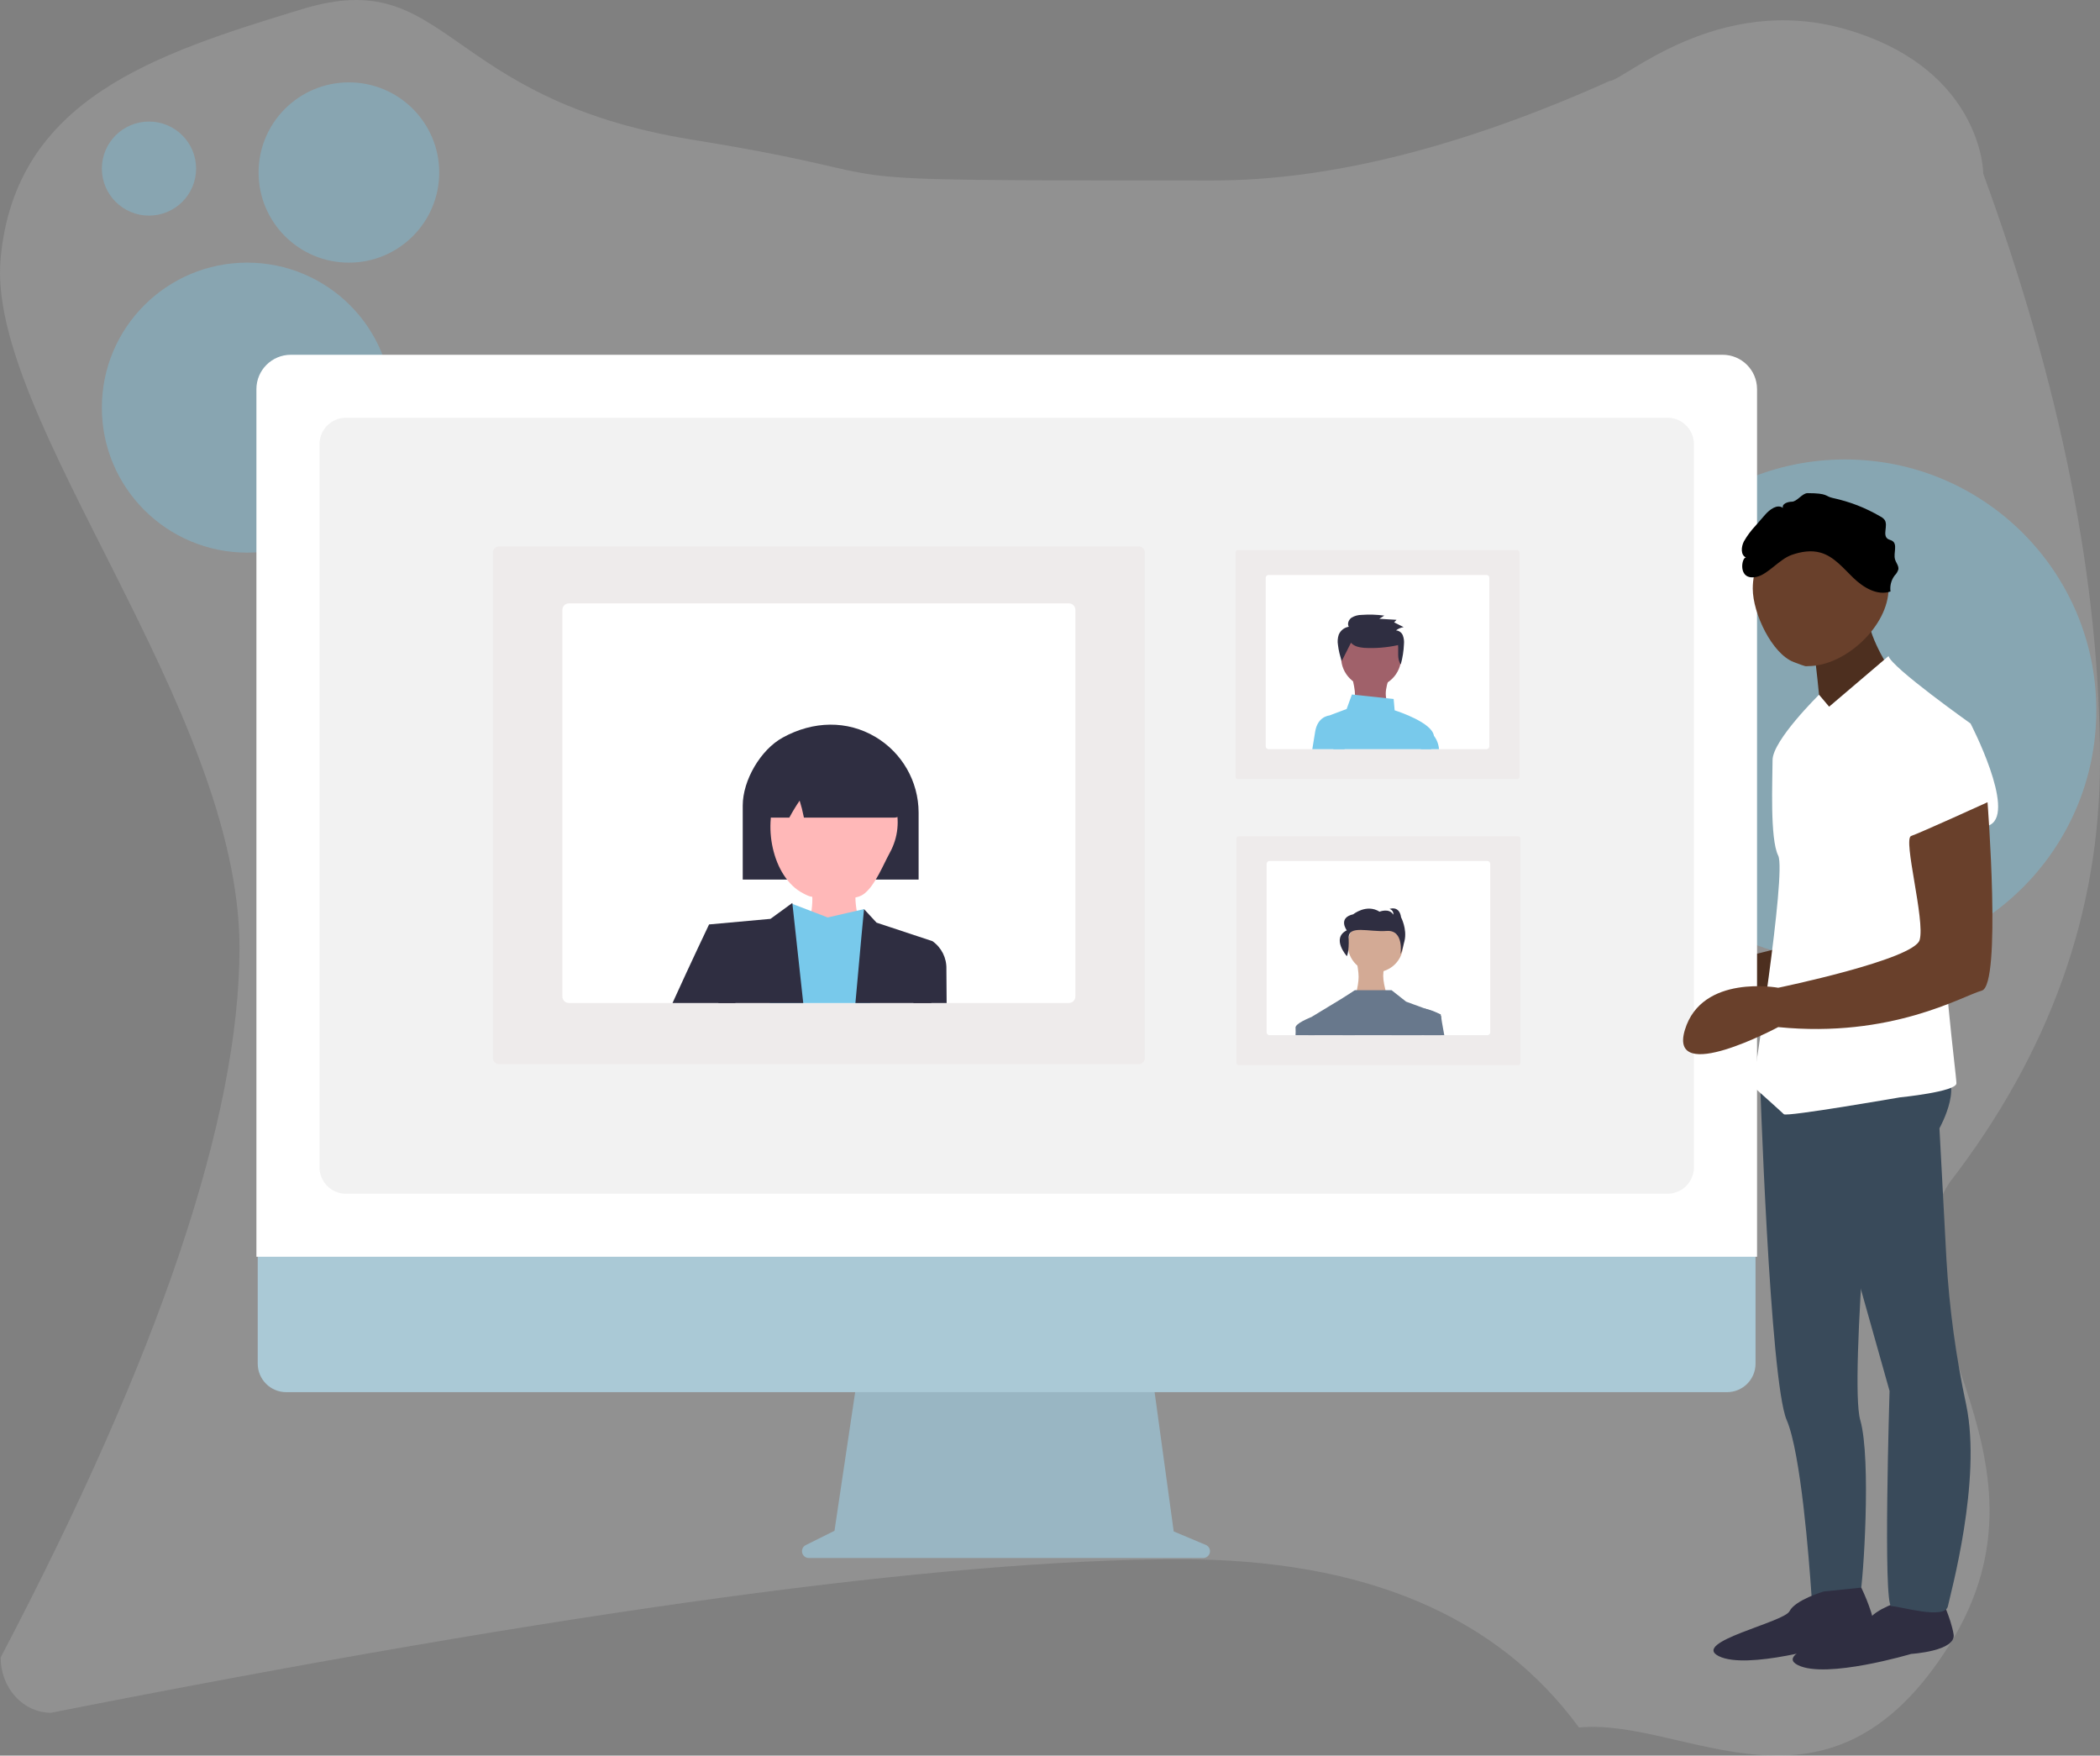 <?xml version="1.0" encoding="UTF-8"?>
<svg width="268px" height="224px" viewBox="0 0 268 224" version="1.1" xmlns="http://www.w3.org/2000/svg" xmlns:xlink="http://www.w3.org/1999/xlink">
    <rect x="0" y="0" width="268" height="224" fill="#808080" stroke="none"/>
    <title>Acing Video Presentations</title>
    <g id="Illustrations" stroke="none" stroke-width="1" fill="none" fill-rule="evenodd">
        <g id="Acing-Video-Presentations" transform="translate(-18, 0)">
            <path d="M80.567,10.326 C78.862,10.326 66.771,-0.93 50.528,3.71 C34.286,8.35 32.906,20.271 32.906,22.142 C22.969,49.318 18,74.327 18,97.169 C18,116.402 24.41,134.321 37.231,150.925 C47.189,166.427 21.74,185.275 37.231,209.901 C52.722,234.527 70.721,219.131 84.495,220.41 C94.977,206.1 111.948,198.945 135.409,198.945 C165.315,198.945 213.341,205.475 279.489,218.534 C281.195,218.534 282.831,217.791 284.037,216.468 C285.243,215.145 285.921,213.35 285.921,211.479 C265.599,172.758 255.438,142.574 255.438,120.927 C255.438,90.285 287.805,53.323 285.921,32.971 C284.037,12.619 266.247,6.887 247.414,1.155 C228.581,-4.577 229.875,12.619 197.592,17.833 C165.308,23.046 188.943,23.024 131.176,23.024 C116.32,23.024 99.451,18.791 80.567,10.326 Z" id="Shape" fill="#D8D8D8" fill-rule="nonzero" opacity="0.19" transform="translate(152, 112) scale(-1, 1) translate(-152, -112) "></path>
            <path d="M70.972,10.326 C69.037,10.326 55.322,-0.93 36.898,3.71 C18.474,8.35 16.909,20.271 16.909,22.142 C5.636,49.318 0,74.327 0,97.169 C0,116.402 7.271,134.321 21.814,150.925 C33.11,166.427 4.242,185.275 21.814,209.901 C39.386,234.527 59.802,219.131 75.428,220.41 C87.317,206.1 106.568,198.945 133.18,198.945 C167.103,198.945 221.581,205.475 296.614,218.534 C298.549,218.534 300.405,217.791 301.773,216.468 C303.141,215.145 303.91,213.35 303.91,211.479 C280.858,172.758 269.332,142.574 269.332,120.927 C269.332,90.285 306.047,53.323 303.91,32.971 C301.773,12.619 281.594,6.887 260.231,1.155 C238.868,-4.577 240.336,12.619 203.716,17.833 C167.096,23.046 193.905,23.024 128.378,23.024 C111.528,23.024 92.392,18.791 70.972,10.326 Z" id="Shape" opacity="0.19" fill-rule="nonzero" transform="translate(152, 112) scale(-1, 1) translate(-152, -112) "></path>
            <g id="undraw_Video_call_re_4p26" transform="translate(31, 10.51)">
                <ellipse id="Oval" fill="#78C9EB" fill-rule="nonzero" opacity="0.358" cx="18.541" cy="41.5" rx="18.541" ry="18.5"></ellipse>
                <ellipse id="Oval-Copy-46" fill="#78C9EB" fill-rule="nonzero" opacity="0.358" cx="31.526" cy="11.5" rx="11.526" ry="11.5"></ellipse>
                <ellipse id="Oval-Copy-47" fill="#78C9EB" fill-rule="nonzero" opacity="0.358" cx="6.013" cy="11" rx="6.013" ry="6"></ellipse>
                <ellipse id="Oval" fill="#78C9EB" fill-rule="nonzero" opacity="0.377" cx="222.457" cy="80.114" rx="32.071" ry="32"></ellipse>
                <path d="M233.067,88.62 C233.067,88.62 234.872,111.931 232.345,112.648 C229.818,113.365 220.793,118.745 206.354,117.31 C206.354,117.31 192.275,124.841 194.441,117.669 C196.607,110.496 206.354,112.289 206.354,112.289 C206.354,112.289 223.681,108.703 224.403,106.193 C225.125,103.682 222.237,93.282 223.32,92.923 C224.403,92.565 233.067,88.62 233.067,88.62 Z" id="Path" fill="#4D2F1F" fill-rule="nonzero"></path>
                <path d="M231.852,88.921 C231.852,88.921 233.657,112.232 231.13,112.95 C228.603,113.667 219.579,119.046 205.139,117.612 C205.139,117.612 191.061,125.143 193.227,117.971 C195.392,110.798 205.139,112.591 205.139,112.591 C205.139,112.591 222.467,109.005 223.189,106.494 C223.911,103.984 221.023,93.584 222.106,93.225 C223.189,92.866 231.852,88.921 231.852,88.921 Z" id="Path" fill="#4D2F1F" fill-rule="nonzero" opacity="0.2"></path>
                <path d="M140.885,186.607 L136.787,184.885 L133.976,164.389 L96.543,164.389 L93.497,184.801 L89.831,186.63 C89.47,186.81 89.28,187.215 89.373,187.607 C89.466,187.999 89.816,188.276 90.22,188.276 L140.547,188.276 C140.961,188.276 141.318,187.984 141.4,187.579 C141.482,187.174 141.267,186.767 140.885,186.607 Z" id="Path" fill="#99B6C3" fill-rule="nonzero"></path>
                <path d="M207.405,167.116 L23.525,167.116 C21.517,167.112 19.891,165.486 19.891,163.481 L19.891,137.609 L211.04,137.609 L211.04,163.481 C211.04,165.486 209.414,167.112 207.405,167.116 Z" id="Path" fill="#AAC9D6" fill-rule="nonzero"></path>
                <path d="M211.232,149.837 L19.723,149.837 L19.723,39.136 C19.726,36.717 21.69,34.757 24.114,34.755 L206.84,34.755 C209.265,34.757 211.229,36.717 211.232,39.136 L211.232,149.837 Z" id="Path" fill="#FFFFFF" fill-rule="nonzero"></path>
                <path d="M199.794,141.802 L31.161,141.802 C29.292,141.8 27.777,140.289 27.775,138.424 L27.775,46.167 C27.777,44.302 29.292,42.791 31.161,42.789 L199.794,42.789 C201.663,42.791 203.178,44.302 203.18,46.167 L203.18,138.424 C203.178,140.289 201.663,141.8 199.794,141.802 Z" id="Path" fill="#F2F2F2" fill-rule="nonzero"></path>
                <path d="M180.68,125.379 L145.15,125.379 C144.966,125.394 144.804,125.26 144.785,125.077 L144.785,96.482 C144.804,96.298 144.966,96.164 145.15,96.18 L180.68,96.18 C180.864,96.164 181.026,96.298 181.046,96.482 L181.046,125.077 C181.026,125.26 180.864,125.394 180.68,125.379 L180.68,125.379 Z" id="Path" fill="#EEEBEB" fill-rule="nonzero"></path>
                <path d="M176.818,99.343 L149.012,99.343 C148.81,99.344 148.647,99.507 148.646,99.708 L148.646,121.206 C148.647,121.407 148.81,121.571 149.012,121.571 L176.818,121.571 C177.02,121.571 177.183,121.407 177.184,121.206 L177.184,99.708 C177.183,99.507 177.02,99.344 176.818,99.343 L176.818,99.343 Z" id="Path" fill="#FFFFFF" fill-rule="nonzero"></path>
                <ellipse id="Oval" fill="#D3AA95" fill-rule="nonzero" cx="162.535" cy="110.017" rx="3.535" ry="3.528"></ellipse>
                <path d="M160,111.49 L164,111.49 C163.683,112.551 163.524,113.384 163.524,113.99 C163.524,114.595 163.683,115.429 164,116.49 L160,116.49 C160.256,115.507 160.384,114.723 160.384,114.136 C160.384,113.55 160.256,112.668 160,111.49 Z" id="Rectangle" fill="#D3AA95"></path>
                <polygon id="Path" fill="#68788C" fill-rule="nonzero" points="158.342 121.571 158.727 116.712 158.805 116.655 159.927 115.83 163.498 115.83 164.822 116.722 164.929 116.794 167.747 118.674 168.438 121.571"></polygon>
                <path d="M159.91,121.571 L153.98,121.571 C153.965,120.273 153.957,119.496 153.957,119.496 L154.3,119.287 L154.303,119.286 L158.082,116.997 L159.927,115.83 L159.932,115.875 L159.113,118.467 C159.113,118.467 159.498,119.71 159.91,121.571 Z" id="Path" fill="#68788C" fill-rule="nonzero"></path>
                <path d="M170.877,121.571 L164.596,121.571 C164.691,117.786 163.235,115.832 163.498,115.832 L164.596,115.832 L166.447,117.291 L168.887,118.184 L170.571,118.8 L170.866,118.908 L170.866,119.046 C170.867,119.379 170.868,120.288 170.877,121.571 Z" id="Path" fill="#68788C" fill-rule="nonzero"></path>
                <path d="M158.884,111.487 C158.884,111.487 159.184,110.96 159.114,109.202 C159.044,107.444 161.728,108.438 163.97,108.27 C166.212,108.103 165.738,111.206 165.738,111.206 C165.738,111.206 165.899,111.021 166.246,109.524 C166.592,108.026 165.806,106.533 165.806,106.533 C165.574,104.96 164.326,105.464 164.326,105.464 C164.653,105.547 164.863,105.864 164.812,106.197 C164.303,105.307 163.055,105.811 163.055,105.811 C161.39,104.769 159.703,106.141 159.703,106.141 C157.692,106.597 158.871,108.192 158.871,108.192 C156.849,109.212 158.884,111.487 158.884,111.487 Z" id="Path" fill="#2F2E41" fill-rule="nonzero"></path>
                <path d="M154.772,121.571 L152.335,121.571 C152.354,121.271 152.355,120.971 152.337,120.671 C152.191,120.093 154.238,119.311 154.3,119.287 L154.302,119.286 L154.303,119.286 L154.693,119.496 L154.772,121.571 Z" id="Path" fill="#68788C" fill-rule="nonzero"></path>
                <path d="M171.317,121.571 L168.757,121.571 L168.438,118.423 L168.797,118.162 C168.797,118.162 168.829,118.169 168.887,118.184 L168.888,118.184 C169.473,118.317 170.039,118.524 170.571,118.8 C170.683,118.863 170.784,118.947 170.866,119.046 C170.916,119.107 170.941,119.184 170.936,119.262 C170.923,119.38 171.072,120.246 171.317,121.571 Z" id="Path" fill="#68788C" fill-rule="nonzero"></path>
                <path d="M180.564,88.894 L145.035,88.894 C144.851,88.909 144.688,88.775 144.669,88.592 L144.669,59.986 C144.688,59.803 144.851,59.669 145.035,59.684 L180.564,59.684 C180.748,59.669 180.911,59.803 180.93,59.986 L180.93,88.592 C180.911,88.775 180.748,88.909 180.564,88.894 Z" id="Path" fill="#EEEBEB" fill-rule="nonzero"></path>
                <path d="M176.702,62.848 L148.897,62.848 C148.695,62.848 148.531,63.012 148.531,63.213 L148.531,84.711 C148.531,84.912 148.695,85.075 148.897,85.076 L176.702,85.076 C176.904,85.075 177.068,84.912 177.068,84.711 L177.068,63.213 C177.068,63.012 176.904,62.848 176.702,62.848 Z" id="Path" fill="#FFFFFF" fill-rule="nonzero"></path>
                <path d="M159.444,75.49 L164.444,75.49 C164.048,76.551 163.849,77.384 163.849,77.99 C163.849,78.595 164.048,79.429 164.444,80.49 L159.444,80.49 C159.764,79.507 159.924,78.723 159.924,78.136 C159.924,77.55 159.764,76.668 159.444,75.49 Z" id="Rectangle" fill="#A0616A"></path>
                <path d="M90,99.49 L97,99.49 C96.445,101.399 96.167,102.899 96.167,103.99 C96.167,105.08 96.445,106.58 97,108.49 L90,108.49 C90.448,106.721 90.671,105.309 90.671,104.253 C90.671,103.198 90.448,101.61 90,99.49 Z" id="Rectangle" fill="#FFB8B8"></path>
                <path d="M169.643,85.076 C169.8,84.512 169.922,84.026 169.985,83.682 C170.004,83.576 170.006,83.467 169.991,83.361 C169.756,81.699 165.527,80.293 164.985,80.12 L164.854,78.673 L159.53,78.101 L158.856,79.952 L156.946,80.667 C156.876,80.692 156.811,80.726 156.75,80.767 C156.421,80.988 156.266,81.39 156.36,81.774 L157.174,85.076 L169.643,85.076 L169.643,85.076 Z" id="Path" fill="#78C9EB" fill-rule="nonzero"></path>
                <path d="M158.607,85.076 L154.476,85.076 C154.624,84.156 154.757,83.342 154.843,82.824 C155.159,80.941 156.534,80.78 156.75,80.767 C156.767,80.766 156.777,80.766 156.778,80.766 L157.647,80.766 L158.607,85.076 Z" id="Path" fill="#78C9EB" fill-rule="nonzero"></path>
                <path d="M169.643,85.076 L170.645,85.076 C170.596,84.453 170.369,83.858 169.991,83.361 C169.801,83.11 169.556,82.907 169.274,82.766 L169.199,82.734 L168.318,85.076 L169.643,85.076 Z" id="Path" fill="#78C9EB" fill-rule="nonzero"></path>
                <ellipse id="e3e8db5d-807d-4643-8c1f-aca9b0b4bfae" fill="#A0616A" fill-rule="nonzero" cx="161.984" cy="73.36" rx="3.833" ry="3.825"></ellipse>
                <path d="M159.411,71.497 C159.808,71.965 160.479,72.097 161.099,72.151 C162.547,72.231 164,72.113 165.416,71.8 C165.504,72.648 165.264,73.563 165.765,74.261 C166,73.416 166.136,72.547 166.172,71.671 C166.209,71.295 166.16,70.915 166.028,70.561 C165.884,70.199 165.546,69.95 165.157,69.92 C165.443,69.704 165.777,69.561 166.131,69.505 L164.914,68.895 L165.226,68.574 L163.023,68.44 L163.661,68.035 C162.7,67.904 161.728,67.873 160.761,67.944 C160.309,67.944 159.866,68.067 159.479,68.3 C159.115,68.56 158.904,69.076 159.13,69.457 C158.556,69.551 158.07,69.935 157.848,70.472 C157.709,70.892 157.676,71.34 157.75,71.775 C157.833,72.475 157.996,73.162 158.236,73.824" id="b5b1c5aa-1c33-4801-a876-6607b8c48426" fill="#2F2E41" fill-rule="nonzero"></path>
                <path d="M49.909,124.579 L49.909,59.896 C49.957,59.478 50.329,59.175 50.749,59.212 L132.259,59.212 C132.678,59.175 133.051,59.478 133.098,59.896 L133.098,124.579 C133.051,124.997 132.678,125.3 132.259,125.262 L50.749,125.262 C50.329,125.3 49.957,124.997 49.909,124.579 Z" id="Path" fill="#EEEBEB" fill-rule="nonzero"></path>
                <path d="M58.769,67.308 L58.769,116.627 C58.77,117.09 59.145,117.464 59.608,117.465 L123.399,117.465 C123.862,117.464 124.238,117.09 124.239,116.627 L124.239,67.308 C124.238,66.846 123.862,66.472 123.399,66.471 L59.608,66.471 C59.145,66.472 58.77,66.846 58.769,67.308 L58.769,67.308 Z" id="Path" fill="#FFFFFF" fill-rule="nonzero"></path>
                <path d="M90,99.49 L97,99.49 C96.445,101.399 96.167,102.899 96.167,103.99 C96.167,105.08 96.445,106.58 97,108.49 L90,108.49 C90.448,106.721 90.671,105.309 90.671,104.253 C90.671,103.198 90.448,101.61 90,99.49 Z" id="Rectangle" fill="#FFB8B8"></path>
                <path d="M85.227,117.465 L98.066,117.465 L97.266,105.483 L92.634,106.549 L88.13,104.821 L88.01,104.776 L88.003,104.772 C88.001,104.776 88,104.779 87.999,104.783 C87.928,105.068 86.514,110.716 85.227,117.465 Z" id="Path" fill="#78C9EB" fill-rule="nonzero"></path>
                <polygon id="Path" fill="#2F2E41" fill-rule="nonzero" points="77.49 107.439 78.69 117.465 89.51 117.465 88.13 104.821 88.117 104.698 88.01 104.776 87.999 104.783 85.33 106.726"></polygon>
                <path d="M96.167,117.465 L105.857,117.465 L105.997,109.572 L98.866,107.212 L97.266,105.483 C97.266,105.483 96.76,110.685 96.167,117.465 Z" id="Path" fill="#2F2E41" fill-rule="nonzero"></path>
                <path d="M72.825,117.465 L80.855,117.465 L80.34,110.283 L77.49,107.439 C77.49,107.439 75.235,112.159 72.825,117.465 Z" id="Path" fill="#2F2E41" fill-rule="nonzero"></path>
                <path d="M103.572,117.465 L107.808,117.465 C107.789,115.164 107.778,113.575 107.778,113.127 C107.821,111.718 107.152,110.382 105.997,109.572 L103.857,110.283 L103.572,117.465 Z" id="Path" fill="#2F2E41" fill-rule="nonzero"></path>
                <path d="M104.233,101.713 L81.787,101.713 L81.787,92.273 C81.787,89.038 84.071,85.149 86.879,83.603 C90.819,81.434 95.127,81.396 98.698,83.499 C102.117,85.519 104.219,89.185 104.233,93.15 L104.233,101.713 Z" id="Path" fill="#2F2E41" fill-rule="nonzero"></path>
                <path d="M93.962,103.249 C98.431,103.253 102.051,99.629 102.047,95.154 C102.043,90.679 98.416,87.047 93.946,87.043 C89.477,87.039 83.962,91.57 84.089,96.043 C84.122,97.171 84.051,97.042 85.553,99.79 C86.21,100.992 86.566,102.391 87.847,102.917 C89.497,103.594 92.123,103.248 93.962,103.249 Z" id="Oval" fill="#FFB8B8" fill-rule="nonzero" transform="translate(93.067, 95.19) rotate(-61.337) translate(-93.067, -95.19) "></path>
                <path d="M101.16,93.808 L89.594,93.808 L89.567,93.677 C89.433,92.989 89.26,92.31 89.049,91.641 C88.589,92.313 88.166,93.008 87.78,93.724 L87.733,93.808 L85.484,93.808 C85.205,93.808 84.939,93.691 84.751,93.485 C84.69,93.418 84.547,93.26 85.139,86.047 C85.172,85.698 85.387,85.391 85.705,85.241 C90.78,82.877 95.923,82.94 100.992,85.428 L101.082,85.428 L101.114,85.553 C102.114,93.231 101.97,93.397 101.909,93.467 C101.721,93.684 101.448,93.808 101.16,93.808 Z" id="Path" fill="#2F2E41" fill-rule="nonzero"></path>
            </g>
            <g id="Group-61" transform="translate(232.795, 62.921)" fill-rule="nonzero">
                <g id="Group-60">
                    <path d="M9.788,74.011 C9.788,74.011 11.056,113.244 13.222,118.265 C15.026,122.447 16.079,136.085 16.38,140.524 C16.441,141.414 16.471,141.935 16.471,141.935 C16.471,141.935 22.247,141.935 22.608,140.5 C22.969,139.066 24.052,123.286 22.608,118.265 C21.164,113.244 24.665,76.122 24.665,76.122 L9.788,74.011 Z" id="Path" fill="#394A5A"></path>
                    <path d="M17.915,140.142 C17.915,140.142 14.305,141.218 13.583,142.652 C12.861,144.087 0.949,146.597 4.558,148.39 C8.168,150.183 18.998,146.956 18.998,146.956 C18.998,146.956 24.774,146.597 24.413,144.445 C24.052,142.293 22.737,139.642 22.737,139.642 L17.915,140.142 Z" id="Path" fill="#2F2E41"></path>
                    <path d="M28.023,141.288 C28.023,141.288 24.413,142.364 23.691,143.799 C22.969,145.233 11.056,147.743 14.666,149.537 C18.276,151.33 29.106,148.102 29.106,148.102 C29.106,148.102 34.881,147.743 34.52,145.592 C34.159,143.44 32.845,140.789 32.845,140.789 L28.023,141.288 Z" id="Path" fill="#2F2E41"></path>
                    <path d="M12.861,76.017 L17.915,84.624 L26.349,114.55 C26.349,114.55 25.496,142.005 26.579,142.005 C27.662,142.005 33.437,143.799 33.798,142.005 C34.103,140.491 38.147,125.981 36.131,116.323 C34.82,110.219 33.977,104.025 33.609,97.795 L32.715,81.038 C32.715,81.038 36.325,74.583 32.355,73.507 C28.384,72.431 12.861,76.017 12.861,76.017 Z" id="Path" fill="#394A5A"></path>
                    <path d="M16.471,17.919 C16.471,17.919 17.915,29.395 17.554,30.112 C17.193,30.83 26.218,22.222 26.218,22.222 C26.218,22.222 22.969,17.202 23.691,14.691 L16.471,17.919 Z" id="Path" fill="#4D2F1F"></path>
                    <path d="M15.946,22.069 C20.71,22.069 26.218,16.934 26.218,12.181 C26.218,7.427 22.339,3.574 17.554,3.574 C12.769,3.574 8.89,7.427 8.89,12.181 C8.89,15.35 11.362,20.503 14.121,21.551 C15.915,22.233 15.568,22.069 15.946,22.069 Z" id="Oval" fill="#69402B"></path>
                    <path d="M36.686,29.395 C36.686,29.395 26.579,22.222 26.218,20.788 L18.637,27.243 L17.349,25.72 C17.349,25.72 11.417,31.547 11.417,34.057 C11.417,36.568 11.056,44.099 12.139,46.251 C13.222,48.403 8.89,75.659 8.89,75.659 C8.89,75.659 12.5,78.886 12.861,79.245 C13.222,79.603 27.662,77.093 27.662,77.093 C27.662,77.093 34.881,76.376 34.881,75.3 C34.881,74.224 32.715,58.086 33.437,53.782 C34.159,49.478 36.686,29.395 36.686,29.395 Z" id="Path" fill="#FFFFFF"></path>
                    <path d="M30.911,30.112 L36.686,29.395 C36.686,29.395 42.462,40.513 39.213,42.306 C35.964,44.099 27.662,45.533 27.662,44.816 C27.662,44.099 30.911,30.112 30.911,30.112 Z" id="Path" fill="#FFFFFF"></path>
                    <path d="M13.853,7.881 C15.038,7.462 16.344,7.247 17.552,7.594 C19.26,8.086 20.444,9.574 21.721,10.805 C22.997,12.036 24.788,13.127 26.469,12.548 C26.367,11.824 26.558,11.09 27,10.506 C27.22,10.288 27.382,10.02 27.472,9.725 C27.544,9.264 27.154,8.866 27.037,8.415 C26.832,7.623 27.394,6.539 26.703,6.095 C26.521,5.978 26.29,5.952 26.112,5.828 C25.413,5.343 26.189,4.136 25.727,3.424 C25.588,3.241 25.409,3.092 25.202,2.989 C23.241,1.852 21.347,1.108 19.054,0.605 C18.117,0.399 18.503,0 15.885,0 C15.197,0 14.557,1.083 13.878,1.091 C13.338,1.098 12.586,1.364 12.739,1.879 C12.006,1.356 11.046,2.09 10.455,2.768 L9.246,4.154 C8.678,4.757 8.182,5.423 7.769,6.14 C7.399,6.841 7.318,7.92 8.053,8.226 C7.506,7.999 6.843,11.215 9.363,10.686 C10.826,10.378 12.261,8.444 13.853,7.881 Z" id="Path" fill="#000000"></path>
                    <path d="M38.852,39.437 C38.852,39.437 40.657,62.748 38.13,63.465 C35.603,64.182 26.579,69.562 12.139,68.127 C12.139,68.127 -1.939,75.659 0.227,68.486 C2.392,61.313 12.139,63.106 12.139,63.106 C12.139,63.106 29.467,59.52 30.189,57.01 C30.911,54.499 28.023,44.099 29.106,43.74 C30.189,43.382 38.852,39.437 38.852,39.437 Z" id="Path" fill="#69402B"></path>
                </g>
            </g>
        </g>
    </g>
</svg>